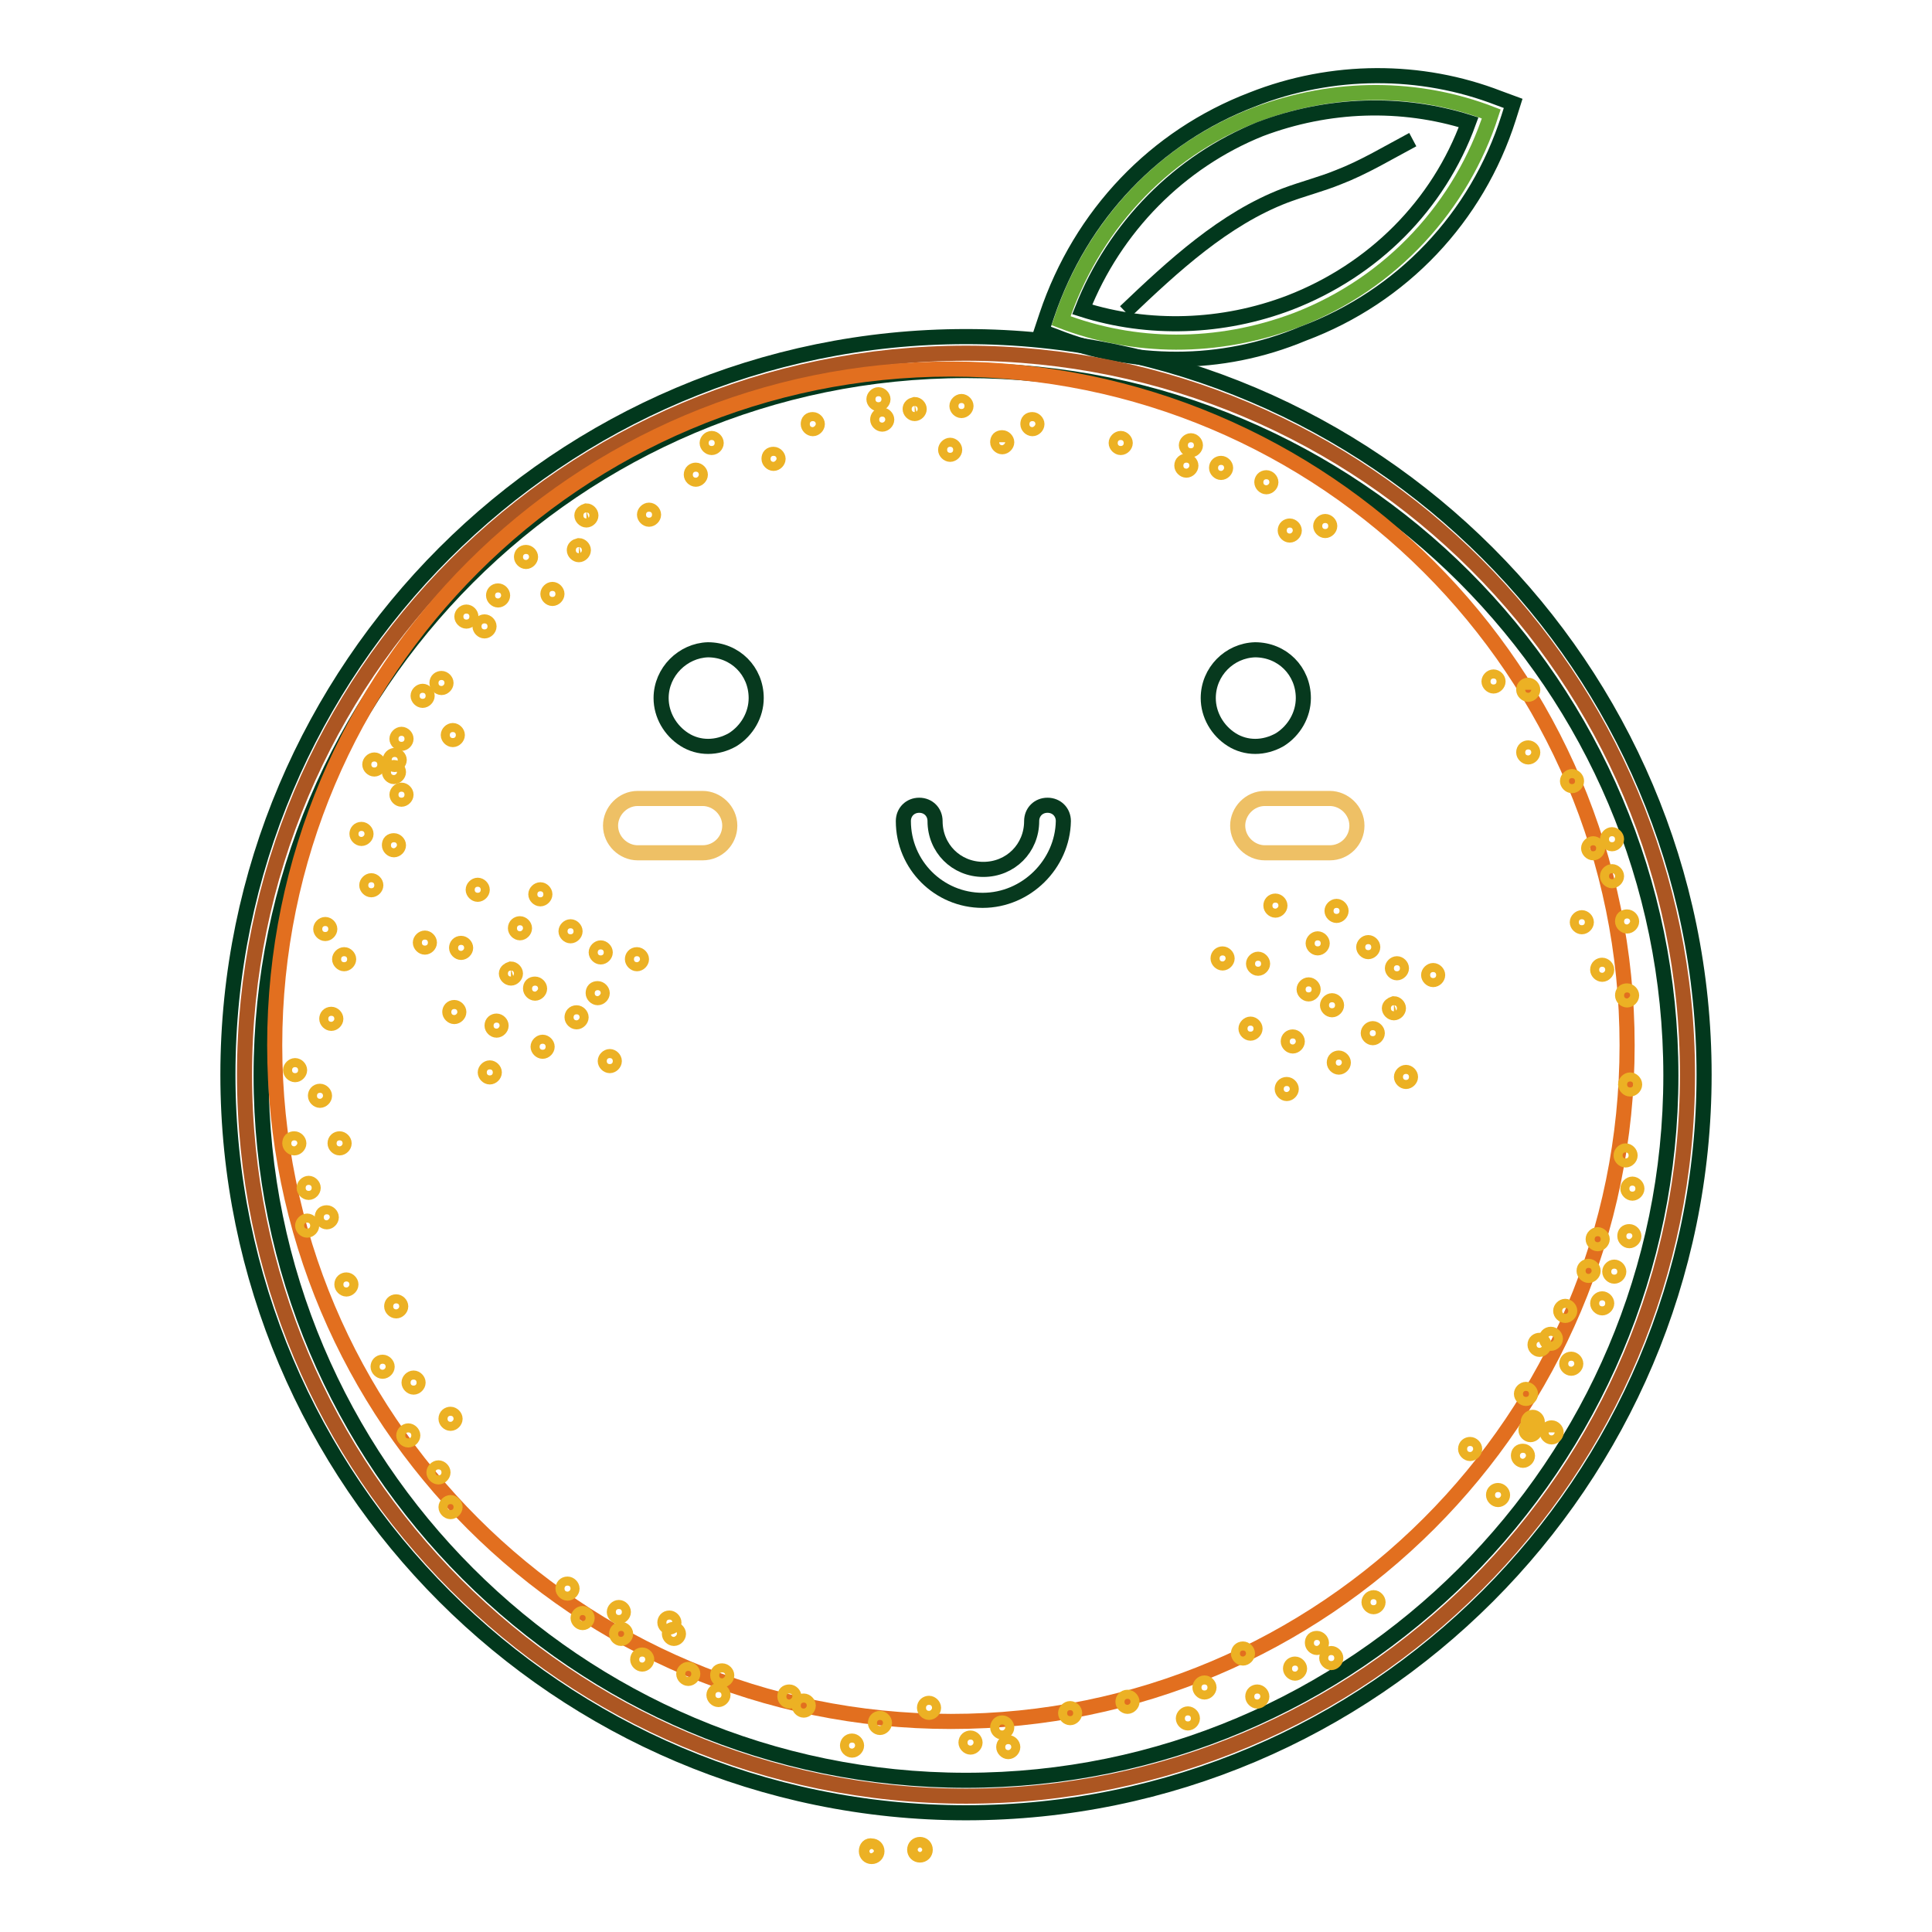 <?xml version="1.0" encoding="utf-8"?>
<!-- Svg Vector Icons : http://www.onlinewebfonts.com/icon -->
<!DOCTYPE svg PUBLIC "-//W3C//DTD SVG 1.1//EN" "http://www.w3.org/Graphics/SVG/1.1/DTD/svg11.dtd">
<svg version="1.1" xmlns="http://www.w3.org/2000/svg" xmlns:xlink="http://www.w3.org/1999/xlink" x="0px" y="0px" viewBox="0 0 256 256" enable-background="new 0 0 256 256" xml:space="preserve">
<g> <path stroke-width="2" fill-opacity="0" stroke="#66a733"  d="M197.6,15.1c-9.6-3.7-20.6-3.9-31.2,0.1c-12.8,4.9-21.8,15.3-25.8,27.3c9.6,3.7,20.6,3.9,31.2-0.1 C184.5,37.5,193.7,27.2,197.6,15.1z"/> <path stroke-width="2" fill-opacity="0" stroke="#02381d"  d="M155.9,47.6c-5.5,0-11-1-16-3l-1.9-0.7l0.7-2.1c4.5-13.4,14.4-23.7,27.2-28.6C176.5,9,188.3,9,198.6,13 l1.9,0.7l-0.6,1.9c-4.2,13.2-14.1,23.7-27.2,28.6C167.2,46.5,161.5,47.6,155.9,47.6z M143.4,41c8.8,2.8,18.6,2.5,27.5-0.9 c11.1-4.3,19.7-12.9,23.7-23.9c-8.9-2.8-18.6-2.5-27.6,0.9C156.3,21.4,147.7,30.1,143.4,41z"/> <path stroke-width="2" fill-opacity="0" stroke="#02381d"  d="M149.1,41.3c6.4-6.1,13.1-12.3,21.2-15.4c2.4-0.9,4.8-1.5,7-2.4c3.4-1.3,6.7-3.3,9.9-5"/> <path stroke-width="2" fill-opacity="0" stroke="#ac5622"  d="M32.4,142.4c0,52.8,42.8,95.6,95.6,95.6c52.8,0,95.6-42.8,95.6-95.6c0-52.8-42.8-95.6-95.6-95.6 C75.2,46.8,32.4,89.6,32.4,142.4z"/> <path stroke-width="2" fill-opacity="0" stroke="#02381d"  d="M128,240.2c-53.9,0-97.8-43.9-97.8-97.8c0-53.9,43.9-97.8,97.8-97.8s97.8,43.9,97.8,97.8 C225.8,196.3,181.9,240.2,128,240.2z M128,49.1c-51.5,0-93.4,41.9-93.4,93.4c0,51.5,41.9,93.4,93.4,93.4 c51.5,0,93.4-41.9,93.4-93.4C221.4,90.9,179.5,49.1,128,49.1L128,49.1z"/> <path stroke-width="2" fill-opacity="0" stroke="#e26f1f"  d="M36.4,138.5c0,49.5,40.1,89.6,89.6,89.6c49.5,0,89.6-40.1,89.6-89.6l0,0c0-49.5-40.1-89.6-89.6-89.6 C76.6,48.9,36.4,89,36.4,138.5L36.4,138.5z"/> <path stroke-width="2" fill-opacity="0" stroke="#ecb124"  d="M122.5,226.3c0,0.3,0.3,0.6,0.6,0.6c0.3,0,0.6-0.3,0.6-0.6v0c0-0.3-0.3-0.6-0.6-0.6 C122.8,225.7,122.5,225.9,122.5,226.3C122.5,226.3,122.5,226.3,122.5,226.3z"/> <path stroke-width="2" fill-opacity="0" stroke="#ecb124"  d="M112.3,231.3c0,0.3,0.3,0.6,0.6,0.6c0.3,0,0.6-0.3,0.6-0.6v0c0-0.3-0.3-0.6-0.6-0.6 C112.5,230.7,112.3,231,112.3,231.3C112.3,231.3,112.3,231.3,112.3,231.3z"/> <path stroke-width="2" fill-opacity="0" stroke="#ecb124"  d="M105.9,226c0,0.3,0.3,0.6,0.6,0.6c0.3,0,0.6-0.3,0.6-0.6v0c0-0.3-0.3-0.6-0.6-0.6 C106.2,225.4,105.9,225.6,105.9,226C105.9,226,105.9,226,105.9,226z"/> <path stroke-width="2" fill-opacity="0" stroke="#ecb124"  d="M116,228.3c0,0.3,0.3,0.6,0.6,0.6c0.3,0,0.6-0.3,0.6-0.6c0,0,0,0,0,0c0-0.3-0.3-0.6-0.6-0.6 C116.2,227.7,116,228,116,228.3L116,228.3z"/> <path stroke-width="2" fill-opacity="0" stroke="#ecb124"  d="M121.2,245.1c0,0.4,0.3,0.7,0.7,0.7c0.4,0,0.7-0.3,0.7-0.7s-0.3-0.7-0.7-0.7 C121.5,244.4,121.2,244.7,121.2,245.1z"/> <path stroke-width="2" fill-opacity="0" stroke="#ecb124"  d="M128,230.9c0,0.3,0.3,0.6,0.6,0.6c0.3,0,0.6-0.3,0.6-0.6c0,0,0,0,0,0c0-0.3-0.3-0.6-0.6-0.6 C128.3,230.3,128,230.5,128,230.9L128,230.9z"/> <path stroke-width="2" fill-opacity="0" stroke="#ecb124"  d="M132.2,228.9c0,0.3,0.3,0.6,0.6,0.6c0.3,0,0.6-0.3,0.6-0.6c0,0,0,0,0,0c0-0.3-0.3-0.6-0.6-0.6 C132.4,228.3,132.2,228.6,132.2,228.9L132.2,228.9z"/> <path stroke-width="2" fill-opacity="0" stroke="#ecb124"  d="M133,231.5c0,0.3,0.3,0.6,0.6,0.6c0.3,0,0.6-0.3,0.6-0.6c0,0,0,0,0,0c0-0.3-0.3-0.6-0.6-0.6 C133.3,230.9,133,231.1,133,231.5L133,231.5z"/> <path stroke-width="2" fill-opacity="0" stroke="#ecb124"  d="M141.2,227c0,0.3,0.3,0.6,0.6,0.6c0.3,0,0.6-0.3,0.6-0.6c0,0,0,0,0,0c0-0.3-0.3-0.6-0.6-0.6 C141.5,226.4,141.2,226.7,141.2,227L141.2,227z"/> <path stroke-width="2" fill-opacity="0" stroke="#ecb124"  d="M88.1,215c0,0.3,0.3,0.6,0.6,0.6c0.3,0,0.6-0.3,0.6-0.6c0,0,0,0,0,0c0-0.3-0.3-0.6-0.6-0.6 C88.3,214.4,88.1,214.7,88.1,215L88.1,215z"/> <path stroke-width="2" fill-opacity="0" stroke="#ecb124"  d="M76.6,214.4c0,0.3,0.3,0.6,0.6,0.6c0.3,0,0.6-0.3,0.6-0.6c0,0,0,0,0,0c0-0.3-0.3-0.6-0.6-0.6 C76.9,213.8,76.6,214.1,76.6,214.4L76.6,214.4z"/> <path stroke-width="2" fill-opacity="0" stroke="#ecb124"  d="M88.7,216.5c0,0.3,0.3,0.6,0.6,0.6c0.3,0,0.6-0.3,0.6-0.6c0,0,0,0,0,0c0-0.3-0.3-0.6-0.6-0.6 C88.9,215.9,88.7,216.1,88.7,216.5C88.7,216.5,88.7,216.5,88.7,216.5z"/> <path stroke-width="2" fill-opacity="0" stroke="#ecb124"  d="M81.4,213.6c0,0.3,0.3,0.6,0.6,0.6c0.3,0,0.6-0.3,0.6-0.6c0,0,0,0,0,0c0-0.3-0.3-0.6-0.6-0.6 C81.7,213,81.4,213.3,81.4,213.6C81.4,213.6,81.4,213.6,81.4,213.6z"/> <path stroke-width="2" fill-opacity="0" stroke="#ecb124"  d="M84.5,219.9c0,0.3,0.3,0.6,0.6,0.6c0.3,0,0.6-0.3,0.6-0.6v0c0-0.3-0.3-0.6-0.6-0.6 C84.8,219.3,84.5,219.5,84.5,219.9C84.5,219.9,84.5,219.9,84.5,219.9z"/> <path stroke-width="2" fill-opacity="0" stroke="#ecb124"  d="M90.6,221.8c0,0.3,0.3,0.6,0.6,0.6c0.3,0,0.6-0.3,0.6-0.6v0c0-0.3-0.3-0.6-0.6-0.6 C90.9,221.2,90.6,221.5,90.6,221.8C90.6,221.8,90.6,221.8,90.6,221.8z"/> <path stroke-width="2" fill-opacity="0" stroke="#ecb124"  d="M95.1,222c0,0.3,0.3,0.6,0.6,0.6c0.3,0,0.6-0.3,0.6-0.6c0,0,0,0,0,0c0-0.3-0.3-0.6-0.6-0.6 C95.3,221.4,95.1,221.6,95.1,222L95.1,222z"/> <path stroke-width="2" fill-opacity="0" stroke="#ecb124"  d="M94.6,224.6c0,0.3,0.3,0.6,0.6,0.6c0.3,0,0.6-0.3,0.6-0.6v0c0-0.3-0.3-0.6-0.6-0.6S94.6,224.3,94.6,224.6 C94.6,224.6,94.6,224.6,94.6,224.6z"/> <path stroke-width="2" fill-opacity="0" stroke="#ecb124"  d="M104,224.8c0,0.3,0.3,0.6,0.6,0.6c0.3,0,0.6-0.3,0.6-0.6c0,0,0,0,0,0c0-0.3-0.3-0.6-0.6-0.6 C104.2,224.2,104,224.4,104,224.8C104,224.8,104,224.8,104,224.8z"/> <path stroke-width="2" fill-opacity="0" stroke="#ecb124"  d="M59.1,188c0,0.3,0.3,0.6,0.6,0.6c0.3,0,0.6-0.3,0.6-0.6c0,0,0,0,0,0c0-0.3-0.3-0.6-0.6-0.6 C59.4,187.4,59.1,187.6,59.1,188L59.1,188z"/> <path stroke-width="2" fill-opacity="0" stroke="#ecb124"  d="M50.1,181.1c0,0.3,0.3,0.6,0.6,0.6c0.3,0,0.6-0.3,0.6-0.6v0c0-0.3-0.3-0.6-0.6-0.6 C50.3,180.5,50.1,180.8,50.1,181.1C50.1,181.1,50.1,181.1,50.1,181.1z"/> <path stroke-width="2" fill-opacity="0" stroke="#ecb124"  d="M51.9,173.1c0,0.3,0.3,0.6,0.6,0.6c0.3,0,0.6-0.3,0.6-0.6v0c0-0.3-0.3-0.6-0.6-0.6 C52.1,172.5,51.9,172.8,51.9,173.1C51.9,173.1,51.9,173.1,51.9,173.1z"/> <path stroke-width="2" fill-opacity="0" stroke="#ecb124"  d="M54.2,183.2c0,0.3,0.3,0.6,0.6,0.6c0.3,0,0.6-0.3,0.6-0.6c0,0,0,0,0,0c0-0.3-0.3-0.6-0.6-0.6 C54.5,182.6,54.2,182.9,54.2,183.2L54.2,183.2z"/> <path stroke-width="2" fill-opacity="0" stroke="#ecb124"  d="M53.5,190.2c0,0.3,0.3,0.6,0.6,0.6c0.3,0,0.6-0.3,0.6-0.6c0,0,0,0,0,0c0-0.3-0.3-0.6-0.6-0.6 C53.8,189.6,53.5,189.9,53.5,190.2L53.5,190.2z"/> <path stroke-width="2" fill-opacity="0" stroke="#ecb124"  d="M57.5,195.1c0,0.3,0.3,0.6,0.6,0.6c0.3,0,0.6-0.3,0.6-0.6v0c0-0.3-0.3-0.6-0.6-0.6 C57.8,194.5,57.5,194.8,57.5,195.1C57.5,195.1,57.5,195.1,57.5,195.1z"/> <path stroke-width="2" fill-opacity="0" stroke="#ecb124"  d="M74.6,210.5c0,0.3,0.3,0.6,0.6,0.6c0.3,0,0.6-0.3,0.6-0.6c0,0,0,0,0,0c0-0.3-0.3-0.6-0.6-0.6 C74.8,209.9,74.6,210.2,74.6,210.5L74.6,210.5z"/> <path stroke-width="2" fill-opacity="0" stroke="#ecb124"  d="M59.1,199.7c0,0.3,0.3,0.6,0.6,0.6c0.3,0,0.6-0.3,0.6-0.6c0,0,0,0,0,0c0-0.3-0.3-0.6-0.6-0.6 C59.4,199.1,59.1,199.4,59.1,199.7L59.1,199.7z"/> <path stroke-width="2" fill-opacity="0" stroke="#ecb124"  d="M81.7,216.5c0,0.3,0.3,0.6,0.6,0.6c0.3,0,0.6-0.3,0.6-0.6c0,0,0,0,0,0c0-0.3-0.3-0.6-0.6-0.6 C82,215.9,81.7,216.1,81.7,216.5C81.7,216.5,81.7,216.5,81.7,216.5z"/> <path stroke-width="2" fill-opacity="0" stroke="#ecb124"  d="M44.4,151.5c0,0.3,0.3,0.6,0.6,0.6c0.3,0,0.6-0.3,0.6-0.6c0,0,0,0,0,0c0-0.3-0.3-0.6-0.6-0.6 C44.7,150.9,44.4,151.1,44.4,151.5L44.4,151.5z"/> <path stroke-width="2" fill-opacity="0" stroke="#ecb124"  d="M38.5,141.8c0,0.3,0.3,0.6,0.6,0.6c0.3,0,0.6-0.3,0.6-0.6c0,0,0,0,0,0c0-0.3-0.3-0.6-0.6-0.6 C38.8,141.2,38.5,141.5,38.5,141.8C38.5,141.8,38.5,141.8,38.5,141.8z"/> <path stroke-width="2" fill-opacity="0" stroke="#ecb124"  d="M43.3,135c0,0.3,0.3,0.6,0.6,0.6c0.3,0,0.6-0.3,0.6-0.6v0c0-0.3-0.3-0.6-0.6-0.6 C43.5,134.4,43.3,134.7,43.3,135C43.3,135,43.3,135,43.3,135z"/> <path stroke-width="2" fill-opacity="0" stroke="#ecb124"  d="M41.8,145.2c0,0.3,0.3,0.6,0.6,0.6c0.3,0,0.6-0.3,0.6-0.6v0c0-0.3-0.3-0.6-0.6-0.6 C42,144.6,41.8,144.9,41.8,145.2C41.8,145.2,41.8,145.2,41.8,145.2z"/> <path stroke-width="2" fill-opacity="0" stroke="#ecb124"  d="M38.4,151.5c0,0.3,0.3,0.6,0.6,0.6c0.3,0,0.6-0.3,0.6-0.6c0,0,0,0,0,0c0-0.3-0.3-0.6-0.6-0.6 C38.6,150.9,38.4,151.1,38.4,151.5L38.4,151.5z"/> <path stroke-width="2" fill-opacity="0" stroke="#ecb124"  d="M40.3,157.4c0,0.3,0.3,0.6,0.6,0.6c0.3,0,0.6-0.3,0.6-0.6c0,0,0,0,0,0c0-0.3-0.3-0.6-0.6-0.6 C40.6,156.8,40.3,157.1,40.3,157.4C40.3,157.4,40.3,157.4,40.3,157.4z"/> <path stroke-width="2" fill-opacity="0" stroke="#ecb124"  d="M42.7,161.3c0,0.3,0.3,0.6,0.6,0.6c0.3,0,0.6-0.3,0.6-0.6c0,0,0,0,0,0c0-0.3-0.3-0.6-0.6-0.6 C42.9,160.7,42.7,160.9,42.7,161.3L42.7,161.3z"/> <path stroke-width="2" fill-opacity="0" stroke="#ecb124"  d="M40.1,162.4c0,0.3,0.3,0.6,0.6,0.6c0.3,0,0.6-0.3,0.6-0.6c0,0,0,0,0,0c0-0.3-0.3-0.6-0.6-0.6 C40.4,161.8,40.1,162.1,40.1,162.4C40.1,162.4,40.1,162.4,40.1,162.4z"/> <path stroke-width="2" fill-opacity="0" stroke="#ecb124"  d="M45.3,170.2c0,0.3,0.3,0.6,0.6,0.6c0.3,0,0.6-0.3,0.6-0.6c0,0,0,0,0,0c0-0.3-0.3-0.6-0.6-0.6 C45.6,169.6,45.3,169.8,45.3,170.2L45.3,170.2z"/> <path stroke-width="2" fill-opacity="0" stroke="#ecb124"  d="M42.5,123.1c0,0.3,0.3,0.6,0.6,0.6c0.3,0,0.6-0.3,0.6-0.6c0,0,0,0,0,0c0-0.3-0.3-0.6-0.6-0.6 C42.8,122.5,42.5,122.8,42.5,123.1C42.5,123.1,42.5,123.1,42.5,123.1z"/> <path stroke-width="2" fill-opacity="0" stroke="#ecb124"  d="M48.6,117.3c0,0.3,0.3,0.6,0.6,0.6c0.3,0,0.6-0.3,0.6-0.6c0,0,0,0,0,0c0-0.3-0.3-0.6-0.6-0.6 C48.9,116.7,48.6,117,48.6,117.3C48.6,117.3,48.6,117.3,48.6,117.3z"/> <path stroke-width="2" fill-opacity="0" stroke="#ecb124"  d="M67.1,129c0,0.3,0.3,0.6,0.6,0.6c0.3,0,0.6-0.3,0.6-0.6c0,0,0,0,0,0c0-0.3-0.3-0.6-0.6-0.6 C67.4,128.5,67.1,128.7,67.1,129C67.1,129,67.1,129,67.1,129z"/> <path stroke-width="2" fill-opacity="0" stroke="#ecb124"  d="M62.7,117.9c0,0.3,0.3,0.6,0.6,0.6c0.3,0,0.6-0.3,0.6-0.6c0,0,0,0,0,0c0-0.3-0.3-0.6-0.6-0.6 C63,117.3,62.7,117.6,62.7,117.9C62.7,117.9,62.7,117.9,62.7,117.9z"/> <path stroke-width="2" fill-opacity="0" stroke="#ecb124"  d="M55.7,124.9c0,0.3,0.3,0.6,0.6,0.6c0.3,0,0.6-0.3,0.6-0.6c0,0,0,0,0,0c0-0.3-0.3-0.6-0.6-0.6 C56,124.3,55.7,124.6,55.7,124.9C55.7,124.9,55.7,124.9,55.7,124.9z"/> <path stroke-width="2" fill-opacity="0" stroke="#ecb124"  d="M59.6,134.1c0,0.3,0.3,0.6,0.6,0.6c0.3,0,0.6-0.3,0.6-0.6v0c0-0.3-0.3-0.6-0.6-0.6 C59.8,133.5,59.6,133.8,59.6,134.1C59.6,134.1,59.6,134.1,59.6,134.1z"/> <path stroke-width="2" fill-opacity="0" stroke="#ecb124"  d="M60.5,125.6c0,0.3,0.3,0.6,0.6,0.6c0.3,0,0.6-0.3,0.6-0.6c0,0,0,0,0,0c0-0.3-0.3-0.6-0.6-0.6 C60.7,125,60.5,125.3,60.5,125.6C60.5,125.6,60.5,125.6,60.5,125.6z"/> <path stroke-width="2" fill-opacity="0" stroke="#ecb124"  d="M83.8,127.1c0,0.3,0.3,0.6,0.6,0.6s0.6-0.3,0.6-0.6c0,0,0,0,0,0c0-0.3-0.3-0.6-0.6-0.6 C84,126.5,83.8,126.8,83.8,127.1C83.8,127.1,83.8,127.1,83.8,127.1z"/> <path stroke-width="2" fill-opacity="0" stroke="#ecb124"  d="M79,126.2c0,0.3,0.3,0.6,0.6,0.6c0.3,0,0.6-0.3,0.6-0.6c0,0,0,0,0,0c0-0.3-0.3-0.6-0.6-0.6 C79.3,125.6,79,125.9,79,126.2C79,126.2,79,126.2,79,126.2z"/> <path stroke-width="2" fill-opacity="0" stroke="#ecb124"  d="M75,123.4c0,0.3,0.3,0.6,0.6,0.6c0.3,0,0.6-0.3,0.6-0.6c0,0,0,0,0,0c0-0.3-0.3-0.6-0.6-0.6 C75.3,122.8,75,123.1,75,123.4C75,123.4,75,123.4,75,123.4z"/> <path stroke-width="2" fill-opacity="0" stroke="#ecb124"  d="M70.3,131c0,0.3,0.3,0.6,0.6,0.6c0.3,0,0.6-0.3,0.6-0.6c0,0,0,0,0,0c0-0.3-0.3-0.6-0.6-0.6 C70.5,130.4,70.3,130.6,70.3,131C70.3,131,70.3,131,70.3,131z"/> <path stroke-width="2" fill-opacity="0" stroke="#ecb124"  d="M64.3,142.1c0,0.3,0.3,0.6,0.6,0.6c0.3,0,0.6-0.3,0.6-0.6c0,0,0,0,0,0c0-0.3-0.3-0.6-0.6-0.6 C64.6,141.5,64.3,141.8,64.3,142.1C64.3,142.1,64.3,142.1,64.3,142.1z"/> <path stroke-width="2" fill-opacity="0" stroke="#ecb124"  d="M65.2,135.9c0,0.3,0.3,0.6,0.6,0.6c0.3,0,0.6-0.3,0.6-0.6c0,0,0,0,0,0c0-0.3-0.3-0.6-0.6-0.6 C65.5,135.3,65.2,135.5,65.2,135.9L65.2,135.9z"/> <path stroke-width="2" fill-opacity="0" stroke="#ecb124"  d="M71.3,138.7c0,0.3,0.3,0.6,0.6,0.6c0.3,0,0.6-0.3,0.6-0.6c0,0,0,0,0,0c0-0.3-0.3-0.6-0.6-0.6 C71.6,138.1,71.3,138.4,71.3,138.7L71.3,138.7z"/> <path stroke-width="2" fill-opacity="0" stroke="#ecb124"  d="M75.8,134.8c0,0.3,0.3,0.6,0.6,0.6c0.3,0,0.6-0.3,0.6-0.6c0,0,0,0,0,0c0-0.3-0.3-0.6-0.6-0.6 C76,134.2,75.8,134.5,75.8,134.8C75.8,134.8,75.8,134.8,75.8,134.8z"/> <path stroke-width="2" fill-opacity="0" stroke="#ecb124"  d="M80.2,140.6c0,0.3,0.3,0.6,0.6,0.6c0.3,0,0.6-0.3,0.6-0.6c0,0,0,0,0,0c0-0.3-0.3-0.6-0.6-0.6 C80.5,140,80.2,140.3,80.2,140.6L80.2,140.6z"/> <path stroke-width="2" fill-opacity="0" stroke="#ecb124"  d="M78.6,131.6c0,0.3,0.3,0.6,0.6,0.6c0.3,0,0.6-0.3,0.6-0.6v0c0-0.3-0.3-0.6-0.6-0.6 C78.8,131,78.6,131.2,78.6,131.6C78.6,131.6,78.6,131.6,78.6,131.6z"/> <path stroke-width="2" fill-opacity="0" stroke="#ecb124"  d="M68.3,123c0,0.3,0.3,0.6,0.6,0.6c0.3,0,0.6-0.3,0.6-0.6c0,0,0,0,0,0c0-0.3-0.3-0.6-0.6-0.6 C68.6,122.4,68.3,122.6,68.3,123C68.3,123,68.3,123,68.3,123z"/> <path stroke-width="2" fill-opacity="0" stroke="#ecb124"  d="M71,118.5c0,0.3,0.3,0.6,0.6,0.6c0.3,0,0.6-0.3,0.6-0.6c0,0,0,0,0,0c0-0.3-0.3-0.6-0.6-0.6 C71.3,117.9,71,118.2,71,118.5C71,118.5,71,118.5,71,118.5z"/> <path stroke-width="2" fill-opacity="0" stroke="#ecb124"  d="M172.8,131.1c0,0.3,0.3,0.6,0.6,0.6s0.6-0.3,0.6-0.6c0,0,0,0,0,0c0-0.3-0.3-0.6-0.6-0.6 C173.1,130.5,172.8,130.8,172.8,131.1L172.8,131.1z"/> <path stroke-width="2" fill-opacity="0" stroke="#ecb124"  d="M168.4,120c0,0.3,0.3,0.6,0.6,0.6c0.3,0,0.6-0.3,0.6-0.6c0,0,0,0,0,0c0-0.3-0.3-0.6-0.6-0.6 C168.6,119.4,168.4,119.7,168.4,120C168.4,120,168.4,120,168.4,120z"/> <path stroke-width="2" fill-opacity="0" stroke="#ecb124"  d="M161.4,127c0,0.3,0.3,0.6,0.6,0.6c0.3,0,0.6-0.3,0.6-0.6c0,0,0,0,0,0c0-0.3-0.3-0.6-0.6-0.6 C161.7,126.4,161.4,126.6,161.4,127C161.4,127,161.4,127,161.4,127z"/> <path stroke-width="2" fill-opacity="0" stroke="#ecb124"  d="M165.1,136.3c0,0.3,0.3,0.6,0.6,0.6c0.3,0,0.6-0.3,0.6-0.6v0c0-0.3-0.3-0.6-0.6-0.6 C165.4,135.7,165.1,136,165.1,136.3C165.1,136.3,165.1,136.3,165.1,136.3z"/> <path stroke-width="2" fill-opacity="0" stroke="#ecb124"  d="M166.1,127.7c0,0.3,0.3,0.6,0.6,0.6c0.3,0,0.6-0.3,0.6-0.6c0,0,0,0,0,0c0-0.3-0.3-0.6-0.6-0.6 C166.4,127.1,166.1,127.4,166.1,127.7C166.1,127.7,166.1,127.7,166.1,127.7z"/> <path stroke-width="2" fill-opacity="0" stroke="#ecb124"  d="M189.3,129.2c0,0.3,0.3,0.6,0.6,0.6c0.3,0,0.6-0.3,0.6-0.6c0,0,0,0,0,0c0-0.3-0.3-0.6-0.6-0.6 C189.6,128.6,189.3,128.9,189.3,129.2C189.3,129.2,189.3,129.2,189.3,129.2z"/> <path stroke-width="2" fill-opacity="0" stroke="#ecb124"  d="M184.5,128.3c0,0.3,0.3,0.6,0.6,0.6c0.3,0,0.6-0.3,0.6-0.6c0,0,0,0,0,0c0-0.3-0.3-0.6-0.6-0.6 S184.5,128,184.5,128.3C184.5,128.3,184.5,128.3,184.5,128.3z"/> <path stroke-width="2" fill-opacity="0" stroke="#ecb124"  d="M180.7,125.5c0,0.3,0.3,0.6,0.6,0.6c0.3,0,0.6-0.3,0.6-0.6c0,0,0,0,0,0c0-0.3-0.3-0.6-0.6-0.6 C181,124.9,180.7,125.2,180.7,125.5C180.7,125.5,180.7,125.5,180.7,125.5z"/> <path stroke-width="2" fill-opacity="0" stroke="#ecb124"  d="M175.9,133.2c0,0.3,0.3,0.6,0.6,0.6c0.3,0,0.6-0.3,0.6-0.6c0,0,0,0,0,0c0-0.3-0.3-0.6-0.6-0.6 C176.2,132.6,175.9,132.9,175.9,133.2C175.9,133.2,175.9,133.2,175.9,133.2z"/> <path stroke-width="2" fill-opacity="0" stroke="#ecb124"  d="M169.9,144.3c0,0.3,0.3,0.6,0.6,0.6c0.3,0,0.6-0.3,0.6-0.6c0,0,0,0,0,0c0-0.3-0.3-0.6-0.6-0.6 C170.1,143.7,169.9,144,169.9,144.3C169.9,144.3,169.9,144.3,169.9,144.3z"/> <path stroke-width="2" fill-opacity="0" stroke="#ecb124"  d="M170.7,138c0,0.3,0.3,0.6,0.6,0.6c0.3,0,0.6-0.3,0.6-0.6v0c0-0.3-0.3-0.6-0.6-0.6 C171,137.4,170.7,137.6,170.7,138C170.7,138,170.7,138,170.7,138z"/> <path stroke-width="2" fill-opacity="0" stroke="#ecb124"  d="M176.8,140.8c0,0.3,0.3,0.6,0.6,0.6c0.3,0,0.6-0.3,0.6-0.6v0c0-0.3-0.3-0.6-0.6-0.6 C177.1,140.2,176.8,140.4,176.8,140.8C176.8,140.8,176.8,140.8,176.8,140.8z"/> <path stroke-width="2" fill-opacity="0" stroke="#ecb124"  d="M181.3,136.9c0,0.3,0.3,0.6,0.6,0.6c0.3,0,0.6-0.3,0.6-0.6v0c0-0.3-0.3-0.6-0.6-0.6 S181.3,136.6,181.3,136.9C181.3,136.9,181.3,136.9,181.3,136.9z"/> <path stroke-width="2" fill-opacity="0" stroke="#ecb124"  d="M185.7,142.7c0,0.3,0.3,0.6,0.6,0.6c0.3,0,0.6-0.3,0.6-0.6v0c0-0.3-0.3-0.6-0.6-0.6 C186,142.1,185.7,142.4,185.7,142.7C185.7,142.7,185.7,142.7,185.7,142.7z"/> <path stroke-width="2" fill-opacity="0" stroke="#ecb124"  d="M184.1,133.6c0,0.3,0.3,0.6,0.6,0.6c0.3,0,0.6-0.3,0.6-0.6c0,0,0,0,0,0c0-0.3-0.3-0.6-0.6-0.6 C184.4,133.1,184.1,133.3,184.1,133.6L184.1,133.6z"/> <path stroke-width="2" fill-opacity="0" stroke="#ecb124"  d="M174,125c0,0.3,0.3,0.6,0.6,0.6c0.3,0,0.6-0.3,0.6-0.6c0,0,0,0,0,0c0-0.3-0.3-0.6-0.6-0.6 C174.3,124.4,174,124.7,174,125C174,125,174,125,174,125z"/> <path stroke-width="2" fill-opacity="0" stroke="#ecb124"  d="M176.5,120.7c0,0.3,0.3,0.6,0.6,0.6c0.3,0,0.6-0.3,0.6-0.6c0,0,0,0,0,0c0-0.3-0.3-0.6-0.6-0.6 C176.8,120.1,176.5,120.4,176.5,120.7C176.5,120.7,176.5,120.7,176.5,120.7z"/> <path stroke-width="2" fill-opacity="0" stroke="#ecb124"  d="M45,127.1c0,0.3,0.3,0.6,0.6,0.6c0.3,0,0.6-0.3,0.6-0.6c0,0,0,0,0,0c0-0.3-0.3-0.6-0.6-0.6 C45.3,126.5,45,126.8,45,127.1C45,127.1,45,127.1,45,127.1z"/> <path stroke-width="2" fill-opacity="0" stroke="#ecb124"  d="M51.6,112c0,0.3,0.3,0.6,0.6,0.6c0.3,0,0.6-0.3,0.6-0.6c0,0,0,0,0,0c0-0.3-0.3-0.6-0.6-0.6 C51.8,111.4,51.6,111.6,51.6,112C51.6,112,51.6,112,51.6,112z"/> <path stroke-width="2" fill-opacity="0" stroke="#ecb124"  d="M51.7,100.7c0,0.3,0.3,0.6,0.6,0.6c0.3,0,0.6-0.3,0.6-0.6c0,0,0,0,0,0c0-0.3-0.3-0.6-0.6-0.6 C52,100.1,51.7,100.4,51.7,100.7C51.7,100.7,51.7,100.7,51.7,100.7z"/> <path stroke-width="2" fill-opacity="0" stroke="#ecb124"  d="M59.4,97.4c0,0.3,0.3,0.6,0.6,0.6c0.3,0,0.6-0.3,0.6-0.6c0,0,0,0,0,0c0-0.3-0.3-0.6-0.6-0.6 C59.7,96.8,59.4,97.1,59.4,97.4C59.4,97.4,59.4,97.4,59.4,97.4z"/> <path stroke-width="2" fill-opacity="0" stroke="#ecb124"  d="M52.6,105.3c0,0.3,0.3,0.6,0.6,0.6c0.3,0,0.6-0.3,0.6-0.6c0,0,0,0,0,0c0-0.3-0.3-0.6-0.6-0.6 C52.9,104.7,52.6,105,52.6,105.3C52.6,105.3,52.6,105.3,52.6,105.3z"/> <path stroke-width="2" fill-opacity="0" stroke="#ecb124"  d="M55.4,92.2c0,0.3,0.3,0.6,0.6,0.6c0.3,0,0.6-0.3,0.6-0.6c0,0,0,0,0,0c0-0.3-0.3-0.6-0.6-0.6 C55.7,91.6,55.4,91.9,55.4,92.2C55.4,92.2,55.4,92.2,55.4,92.2z"/> <path stroke-width="2" fill-opacity="0" stroke="#ecb124"  d="M52.6,97.9c0,0.3,0.3,0.6,0.6,0.6c0.3,0,0.6-0.3,0.6-0.6c0,0,0,0,0,0c0-0.3-0.3-0.6-0.6-0.6 C52.9,97.3,52.6,97.6,52.6,97.9C52.6,97.9,52.6,97.9,52.6,97.9z"/> <path stroke-width="2" fill-opacity="0" stroke="#ecb124"  d="M51.6,102.3c0,0.3,0.3,0.6,0.6,0.6c0.3,0,0.6-0.3,0.6-0.6c0,0,0,0,0,0c0-0.3-0.3-0.6-0.6-0.6 C51.8,101.7,51.6,102,51.6,102.3C51.6,102.3,51.6,102.3,51.6,102.3z"/> <path stroke-width="2" fill-opacity="0" stroke="#ecb124"  d="M49,101.3c0,0.3,0.3,0.6,0.6,0.6c0.3,0,0.6-0.3,0.6-0.6c0,0,0,0,0,0c0-0.3-0.3-0.6-0.6-0.6 C49.3,100.7,49,101,49,101.3C49,101.3,49,101.3,49,101.3z"/> <path stroke-width="2" fill-opacity="0" stroke="#ecb124"  d="M47.3,110.5c0,0.3,0.3,0.6,0.6,0.6c0.3,0,0.6-0.3,0.6-0.6c0,0,0,0,0,0c0-0.3-0.3-0.6-0.6-0.6 C47.5,109.9,47.3,110.2,47.3,110.5C47.3,110.5,47.3,110.5,47.3,110.5z"/> <path stroke-width="2" fill-opacity="0" stroke="#ecb124"  d="M72.6,78.7c0,0.3,0.3,0.6,0.6,0.6c0.3,0,0.6-0.3,0.6-0.6c0,0,0,0,0,0c0-0.3-0.3-0.6-0.6-0.6 C72.9,78.1,72.6,78.4,72.6,78.7C72.6,78.7,72.6,78.7,72.6,78.7z"/> <path stroke-width="2" fill-opacity="0" stroke="#ecb124"  d="M77.1,68.3c0,0.3,0.3,0.6,0.6,0.6c0.3,0,0.6-0.3,0.6-0.6c0,0,0,0,0,0c0-0.3-0.3-0.6-0.6-0.6 C77.4,67.8,77.1,68,77.1,68.3C77.1,68.3,77.1,68.3,77.1,68.3z"/> <path stroke-width="2" fill-opacity="0" stroke="#ecb124"  d="M85.4,68.2c0,0.3,0.3,0.6,0.6,0.6c0.3,0,0.6-0.3,0.6-0.6c0,0,0,0,0,0c0-0.3-0.3-0.6-0.6-0.6 C85.7,67.6,85.4,67.9,85.4,68.2C85.4,68.2,85.4,68.2,85.4,68.2z"/> <path stroke-width="2" fill-opacity="0" stroke="#ecb124"  d="M76.1,72.9c0,0.3,0.3,0.6,0.6,0.6c0.3,0,0.6-0.3,0.6-0.6c0,0,0,0,0,0c0-0.3-0.3-0.6-0.6-0.6 C76.3,72.4,76.1,72.6,76.1,72.9C76.1,72.9,76.1,72.9,76.1,72.9z"/> <path stroke-width="2" fill-opacity="0" stroke="#ecb124"  d="M69.1,73.8c0,0.3,0.3,0.6,0.6,0.6c0.3,0,0.6-0.3,0.6-0.6c0,0,0,0,0,0c0-0.3-0.3-0.6-0.6-0.6 C69.3,73.2,69.1,73.5,69.1,73.8C69.1,73.8,69.1,73.8,69.1,73.8z"/> <path stroke-width="2" fill-opacity="0" stroke="#ecb124"  d="M65.4,78.9c0,0.3,0.3,0.6,0.6,0.6c0.3,0,0.6-0.3,0.6-0.6c0,0,0,0,0,0c0-0.3-0.3-0.6-0.6-0.6 C65.6,78.3,65.4,78.6,65.4,78.9C65.4,78.9,65.4,78.9,65.4,78.9z"/> <path stroke-width="2" fill-opacity="0" stroke="#ecb124"  d="M63.6,83c0,0.3,0.3,0.6,0.6,0.6c0.3,0,0.6-0.3,0.6-0.6c0,0,0,0,0,0c0-0.3-0.3-0.6-0.6-0.6 C63.9,82.4,63.6,82.7,63.6,83C63.6,83,63.6,83,63.6,83z"/> <path stroke-width="2" fill-opacity="0" stroke="#ecb124"  d="M61.2,81.7c0,0.3,0.3,0.6,0.6,0.6c0.3,0,0.6-0.3,0.6-0.6c0,0,0,0,0,0c0-0.3-0.3-0.6-0.6-0.6 C61.5,81.1,61.2,81.4,61.2,81.7C61.2,81.7,61.2,81.7,61.2,81.7z"/> <path stroke-width="2" fill-opacity="0" stroke="#ecb124"  d="M57.9,90.5c0,0.3,0.3,0.6,0.6,0.6c0.3,0,0.6-0.3,0.6-0.6c0,0,0,0,0,0c0-0.3-0.3-0.6-0.6-0.6 C58.2,89.9,57.9,90.1,57.9,90.5C57.9,90.5,57.9,90.5,57.9,90.5z"/> <path stroke-width="2" fill-opacity="0" stroke="#ecb124"  d="M93.7,58.7c0,0.3,0.3,0.6,0.6,0.6c0.3,0,0.6-0.3,0.6-0.6c0,0,0,0,0,0c0-0.3-0.3-0.6-0.6-0.6 C94,58.1,93.7,58.4,93.7,58.7C93.7,58.7,93.7,58.7,93.7,58.7z"/> <path stroke-width="2" fill-opacity="0" stroke="#ecb124"  d="M101.9,60.8c0,0.3,0.3,0.6,0.6,0.6c0.3,0,0.6-0.3,0.6-0.6c0,0,0,0,0,0c0-0.3-0.3-0.6-0.6-0.6 C102.1,60.2,101.9,60.4,101.9,60.8C101.9,60.8,101.9,60.8,101.9,60.8z"/> <path stroke-width="2" fill-opacity="0" stroke="#ecb124"  d="M91.6,62.9c0,0.3,0.3,0.6,0.6,0.6c0.3,0,0.6-0.3,0.6-0.6c0,0,0,0,0,0c0-0.3-0.3-0.6-0.6-0.6 C91.9,62.3,91.6,62.5,91.6,62.9C91.6,62.9,91.6,62.9,91.6,62.9z"/> <path stroke-width="2" fill-opacity="0" stroke="#ecb124"  d="M125.3,59.6c0,0.3,0.3,0.6,0.6,0.6c0.3,0,0.6-0.3,0.6-0.6c0,0,0,0,0,0c0-0.3-0.3-0.6-0.6-0.6 C125.6,59,125.3,59.3,125.3,59.6C125.3,59.6,125.3,59.6,125.3,59.6z"/> <path stroke-width="2" fill-opacity="0" stroke="#ecb124"  d="M136.2,56.2c0,0.3,0.3,0.6,0.6,0.6c0.3,0,0.6-0.3,0.6-0.6c0,0,0,0,0,0c0-0.3-0.3-0.6-0.6-0.6 C136.4,55.6,136.2,55.8,136.2,56.2C136.2,56.2,136.2,56.2,136.2,56.2z"/> <path stroke-width="2" fill-opacity="0" stroke="#ecb124"  d="M132.2,58.6c0,0.3,0.3,0.6,0.6,0.6c0.3,0,0.6-0.3,0.6-0.6c0,0,0,0,0,0c0-0.3-0.3-0.6-0.6-0.6 C132.4,58,132.2,58.2,132.2,58.6C132.2,58.5,132.2,58.5,132.2,58.6z"/> <path stroke-width="2" fill-opacity="0" stroke="#ecb124"  d="M126.8,53.8c0,0.3,0.3,0.6,0.6,0.6c0.3,0,0.6-0.3,0.6-0.6l0,0c0-0.3-0.3-0.6-0.6-0.6 C127.1,53.2,126.8,53.5,126.8,53.8C126.8,53.8,126.8,53.8,126.8,53.8z"/> <path stroke-width="2" fill-opacity="0" stroke="#ecb124"  d="M120.6,54.2c0,0.3,0.3,0.6,0.6,0.6c0.3,0,0.6-0.3,0.6-0.6c0,0,0,0,0,0c0-0.3-0.3-0.6-0.6-0.6 C120.8,53.7,120.6,53.9,120.6,54.2C120.6,54.2,120.6,54.2,120.6,54.2z"/> <path stroke-width="2" fill-opacity="0" stroke="#ecb124"  d="M116.3,55.6c0,0.3,0.3,0.6,0.6,0.6c0.3,0,0.6-0.3,0.6-0.6c0,0,0,0,0,0c0-0.3-0.3-0.6-0.6-0.6 C116.5,55,116.3,55.3,116.3,55.6C116.3,55.6,116.3,55.6,116.3,55.6z"/> <path stroke-width="2" fill-opacity="0" stroke="#ecb124"  d="M115.8,52.9c0,0.3,0.3,0.6,0.6,0.6c0.3,0,0.6-0.3,0.6-0.6c0,0,0,0,0,0c0-0.3-0.3-0.6-0.6-0.6 C116.1,52.3,115.8,52.6,115.8,52.9C115.8,52.9,115.8,52.9,115.8,52.9z"/> <path stroke-width="2" fill-opacity="0" stroke="#ecb124"  d="M107.1,56.2c0,0.3,0.3,0.6,0.6,0.6c0.3,0,0.6-0.3,0.6-0.6c0,0,0,0,0,0c0-0.3-0.3-0.6-0.6-0.6 C107.3,55.6,107.1,55.8,107.1,56.2C107.1,56.2,107.1,56.2,107.1,56.2z"/> <path stroke-width="2" fill-opacity="0" stroke="#ecb124"  d="M175,69.7c0,0.3,0.3,0.6,0.6,0.6c0.3,0,0.6-0.3,0.6-0.6c0,0,0,0,0,0c0-0.3-0.3-0.6-0.6-0.6 C175.3,69.1,175,69.4,175,69.7C175,69.7,175,69.7,175,69.7z"/> <path stroke-width="2" fill-opacity="0" stroke="#ecb124"  d="M170.3,70.3c0,0.3,0.3,0.6,0.6,0.6s0.6-0.3,0.6-0.6c0,0,0,0,0,0c0-0.3-0.3-0.6-0.6-0.6 C170.6,69.7,170.3,69.9,170.3,70.3C170.3,70.3,170.3,70.3,170.3,70.3z"/> <path stroke-width="2" fill-opacity="0" stroke="#ecb124"  d="M167.2,63.9c0,0.3,0.3,0.6,0.6,0.6c0.3,0,0.6-0.3,0.6-0.6c0,0,0,0,0,0c0-0.3-0.3-0.6-0.6-0.6 C167.4,63.3,167.2,63.6,167.2,63.9C167.2,63.9,167.2,63.9,167.2,63.9z"/> <path stroke-width="2" fill-opacity="0" stroke="#ecb124"  d="M161.2,62c0,0.3,0.3,0.6,0.6,0.6c0.3,0,0.6-0.3,0.6-0.6c0,0,0,0,0,0c0-0.3-0.3-0.6-0.6-0.6 C161.5,61.4,161.2,61.6,161.2,62C161.2,62,161.2,62,161.2,62z"/> <path stroke-width="2" fill-opacity="0" stroke="#ecb124"  d="M156.6,61.7c0,0.3,0.3,0.6,0.6,0.6c0.3,0,0.6-0.3,0.6-0.6c0,0,0,0,0,0c0-0.3-0.3-0.6-0.6-0.6 C156.9,61.1,156.6,61.3,156.6,61.7C156.6,61.7,156.6,61.7,156.6,61.7z"/> <path stroke-width="2" fill-opacity="0" stroke="#ecb124"  d="M157.2,59c0,0.3,0.3,0.6,0.6,0.6c0.3,0,0.6-0.3,0.6-0.6c0,0,0,0,0,0c0-0.3-0.3-0.6-0.6-0.6 C157.5,58.4,157.2,58.7,157.2,59C157.2,59,157.2,59,157.2,59z"/> <path stroke-width="2" fill-opacity="0" stroke="#ecb124"  d="M147.9,58.7c0,0.3,0.3,0.6,0.6,0.6c0.3,0,0.6-0.3,0.6-0.6c0,0,0,0,0,0c0-0.3-0.3-0.6-0.6-0.6 C148.2,58.1,147.9,58.4,147.9,58.7C147.9,58.7,147.9,58.7,147.9,58.7z"/> <path stroke-width="2" fill-opacity="0" stroke="#ecb124"  d="M201.9,91.4c0,0.3,0.3,0.6,0.6,0.6c0.3,0,0.6-0.3,0.6-0.6c0,0,0,0,0,0c0-0.3-0.3-0.6-0.6-0.6 C202.2,90.8,201.9,91,201.9,91.4C201.9,91.3,201.9,91.4,201.9,91.4z"/> <path stroke-width="2" fill-opacity="0" stroke="#ecb124"  d="M201.9,99.7c0,0.3,0.3,0.6,0.6,0.6c0.3,0,0.6-0.3,0.6-0.6c0,0,0,0,0,0c0-0.3-0.3-0.6-0.6-0.6 C202.2,99.1,201.9,99.3,201.9,99.7C201.9,99.7,201.9,99.7,201.9,99.7z"/> <path stroke-width="2" fill-opacity="0" stroke="#ecb124"  d="M197.3,90.3c0,0.3,0.3,0.6,0.6,0.6c0.3,0,0.6-0.3,0.6-0.6c0,0,0,0,0,0c0-0.3-0.3-0.6-0.6-0.6 C197.6,89.7,197.3,90,197.3,90.3C197.3,90.3,197.3,90.3,197.3,90.3z"/> <path stroke-width="2" fill-opacity="0" stroke="#ecb124"  d="M209,122.2c0,0.3,0.3,0.6,0.6,0.6c0.3,0,0.6-0.3,0.6-0.6c0,0,0,0,0,0c0-0.3-0.3-0.6-0.6-0.6 C209.3,121.6,209,121.9,209,122.2C209,122.2,209,122.2,209,122.2z"/> <path stroke-width="2" fill-opacity="0" stroke="#ecb124"  d="M215,131.9c0,0.3,0.3,0.6,0.6,0.6c0.3,0,0.6-0.3,0.6-0.6v0c0-0.3-0.3-0.6-0.6-0.6 C215.2,131.3,215,131.5,215,131.9C215,131.9,215,131.9,215,131.9z"/> <path stroke-width="2" fill-opacity="0" stroke="#ecb124"  d="M211.7,128.5c0,0.3,0.3,0.6,0.6,0.6c0.3,0,0.6-0.3,0.6-0.6c0,0,0,0,0,0c0-0.3-0.3-0.6-0.6-0.6 C212,127.9,211.7,128.1,211.7,128.5C211.7,128.5,211.7,128.5,211.7,128.5z"/> <path stroke-width="2" fill-opacity="0" stroke="#ecb124"  d="M215,122.1c0,0.3,0.3,0.6,0.6,0.6c0.3,0,0.6-0.3,0.6-0.6c0,0,0,0,0,0c0-0.3-0.3-0.6-0.6-0.6 C215.2,121.5,215,121.7,215,122.1C215,122.1,215,122.1,215,122.1z"/> <path stroke-width="2" fill-opacity="0" stroke="#ecb124"  d="M213,116.1c0,0.3,0.3,0.6,0.6,0.6c0.3,0,0.6-0.3,0.6-0.6c0,0,0,0,0,0c0-0.3-0.3-0.6-0.6-0.6 C213.3,115.5,213,115.8,213,116.1C213,116.1,213,116.1,213,116.1z"/> <path stroke-width="2" fill-opacity="0" stroke="#ecb124"  d="M210.5,112.4c0,0.3,0.3,0.6,0.6,0.6c0.3,0,0.6-0.3,0.6-0.6c0,0,0,0,0,0c0-0.3-0.3-0.6-0.6-0.6 C210.8,111.8,210.5,112.1,210.5,112.4C210.5,112.4,210.5,112.4,210.5,112.4z"/> <path stroke-width="2" fill-opacity="0" stroke="#ecb124"  d="M213,111.2c0,0.3,0.3,0.6,0.6,0.6c0.3,0,0.6-0.3,0.6-0.6c0,0,0,0,0,0c0-0.3-0.3-0.6-0.6-0.6 C213.3,110.6,213,110.9,213,111.2C213,111.2,213,111.2,213,111.2z"/> <path stroke-width="2" fill-opacity="0" stroke="#ecb124"  d="M207.7,103.5c0,0.3,0.3,0.6,0.6,0.6s0.6-0.3,0.6-0.6c0,0,0,0,0,0c0-0.3-0.3-0.6-0.6-0.6 C208,102.9,207.7,103.2,207.7,103.5C207.7,103.5,207.7,103.5,207.7,103.5z"/> <path stroke-width="2" fill-opacity="0" stroke="#ecb124"  d="M211.7,172.7c0,0.3,0.3,0.6,0.6,0.6c0.3,0,0.6-0.3,0.6-0.6c0,0,0,0,0,0c0-0.3-0.3-0.6-0.6-0.6 C212,172.1,211.7,172.4,211.7,172.7L211.7,172.7z"/> <path stroke-width="2" fill-opacity="0" stroke="#ecb124"  d="M204.9,177.4c0,0.3,0.3,0.6,0.6,0.6c0.3,0,0.6-0.3,0.6-0.6c0,0,0,0,0,0c0-0.3-0.3-0.6-0.6-0.6 C205.1,176.8,204.9,177.1,204.9,177.4L204.9,177.4z"/> <path stroke-width="2" fill-opacity="0" stroke="#ecb124"  d="M209.9,168.4c0,0.3,0.3,0.6,0.6,0.6c0.3,0,0.6-0.3,0.6-0.6v0c0-0.3-0.3-0.6-0.6-0.6 C210.2,167.8,209.9,168,209.9,168.4C209.9,168.4,209.9,168.4,209.9,168.4z"/> <path stroke-width="2" fill-opacity="0" stroke="#ecb124"  d="M215.3,163.8c0,0.3,0.3,0.6,0.6,0.6c0.3,0,0.6-0.3,0.6-0.6c0,0,0,0,0,0c0-0.3-0.3-0.6-0.6-0.6 C215.5,163.2,215.3,163.4,215.3,163.8L215.3,163.8z"/> <path stroke-width="2" fill-opacity="0" stroke="#ecb124"  d="M215.7,157.5c0,0.3,0.3,0.6,0.6,0.6c0.3,0,0.6-0.3,0.6-0.6v0c0-0.3-0.3-0.6-0.6-0.6 C216,156.9,215.7,157.2,215.7,157.5C215.7,157.5,215.7,157.5,215.7,157.5z"/> <path stroke-width="2" fill-opacity="0" stroke="#ecb124"  d="M214.8,153.1c0,0.3,0.3,0.6,0.6,0.6c0.3,0,0.6-0.3,0.6-0.6v0c0-0.3-0.3-0.6-0.6-0.6 C215.1,152.5,214.8,152.8,214.8,153.1C214.8,153.1,214.8,153.1,214.8,153.1z"/> <path stroke-width="2" fill-opacity="0" stroke="#ecb124"  d="M114.8,245.3c0,0.4,0.3,0.7,0.7,0.7c0.4,0,0.7-0.3,0.7-0.7c0-0.4-0.3-0.7-0.7-0.7 C115.1,244.5,114.8,244.8,114.8,245.3z"/> <path stroke-width="2" fill-opacity="0" stroke="#ecb124"  d="M215.4,143.7c0,0.3,0.3,0.6,0.6,0.6c0.3,0,0.6-0.3,0.6-0.6c0,0,0,0,0,0c0-0.3-0.3-0.6-0.6-0.6 C215.7,143.1,215.4,143.4,215.4,143.7L215.4,143.7z"/> <path stroke-width="2" fill-opacity="0" stroke="#ecb124"  d="M213.3,168.5c0,0.3,0.3,0.6,0.6,0.6c0.3,0,0.6-0.3,0.6-0.6c0,0,0,0,0,0c0-0.3-0.3-0.6-0.6-0.6 C213.6,167.9,213.3,168.2,213.3,168.5C213.3,168.5,213.3,168.5,213.3,168.5z"/> <path stroke-width="2" fill-opacity="0" stroke="#ecb124"  d="M206.8,173.7c0,0.3,0.3,0.6,0.6,0.6c0.3,0,0.6-0.3,0.6-0.6c0,0,0,0,0,0c0-0.3-0.3-0.6-0.6-0.6 C207.1,173.1,206.8,173.4,206.8,173.7L206.8,173.7z"/> <path stroke-width="2" fill-opacity="0" stroke="#ecb124"  d="M211.1,164.2c0,0.3,0.3,0.6,0.6,0.6c0.3,0,0.6-0.3,0.6-0.6v0c0-0.3-0.3-0.6-0.6-0.6 C211.4,163.6,211.1,163.9,211.1,164.2C211.1,164.2,211.1,164.2,211.1,164.2z"/> <path stroke-width="2" fill-opacity="0" stroke="#ecb124"  d="M203.4,178.2c0,0.3,0.3,0.6,0.6,0.6c0.3,0,0.6-0.3,0.6-0.6c0,0,0,0,0,0c0-0.3-0.3-0.6-0.6-0.6 C203.7,177.6,203.4,177.8,203.4,178.2L203.4,178.2z"/> <path stroke-width="2" fill-opacity="0" stroke="#ecb124"  d="M202.2,189.5c0,0.3,0.3,0.6,0.6,0.6c0.3,0,0.6-0.3,0.6-0.6c0,0,0,0,0,0c0-0.3-0.3-0.6-0.6-0.6 C202.5,188.9,202.2,189.1,202.2,189.5C202.2,189.5,202.2,189.5,202.2,189.5z"/> <path stroke-width="2" fill-opacity="0" stroke="#ecb124"  d="M194.2,192c0,0.3,0.3,0.6,0.6,0.6c0.3,0,0.6-0.3,0.6-0.6v0c0-0.3-0.3-0.6-0.6-0.6 C194.5,191.4,194.2,191.6,194.2,192C194.2,192,194.2,192,194.2,192z"/> <path stroke-width="2" fill-opacity="0" stroke="#ecb124"  d="M201.6,184.7c0,0.3,0.3,0.6,0.6,0.6c0.3,0,0.6-0.3,0.6-0.6c0,0,0,0,0,0c0-0.3-0.3-0.6-0.6-0.6 C201.9,184.1,201.6,184.4,201.6,184.7C201.6,184.7,201.6,184.7,201.6,184.7z"/> <path stroke-width="2" fill-opacity="0" stroke="#ecb124"  d="M197.9,198.1c0,0.3,0.3,0.6,0.6,0.6c0.3,0,0.6-0.3,0.6-0.6c0,0,0,0,0,0c0-0.3-0.3-0.6-0.6-0.6 C198.2,197.5,197.9,197.7,197.9,198.1C197.9,198.1,197.9,198.1,197.9,198.1z"/> <path stroke-width="2" fill-opacity="0" stroke="#ecb124"  d="M201.2,192.9c0,0.3,0.3,0.6,0.6,0.6c0.3,0,0.6-0.3,0.6-0.6v0c0-0.3-0.3-0.6-0.6-0.6 C201.4,192.3,201.2,192.5,201.2,192.9C201.2,192.9,201.2,192.9,201.2,192.9z"/> <path stroke-width="2" fill-opacity="0" stroke="#ecb124"  d="M202.5,188.4c0,0.3,0.3,0.6,0.6,0.6c0.3,0,0.6-0.3,0.6-0.6v0c0-0.3-0.3-0.6-0.6-0.6 C202.8,187.8,202.5,188.1,202.5,188.4C202.5,188.4,202.5,188.4,202.5,188.4z"/> <path stroke-width="2" fill-opacity="0" stroke="#ecb124"  d="M205,189.8c0,0.3,0.3,0.6,0.6,0.6c0.3,0,0.6-0.3,0.6-0.6v0c0-0.3-0.3-0.6-0.6-0.6 C205.3,189.2,205,189.4,205,189.8C205,189.7,205,189.7,205,189.8z"/> <path stroke-width="2" fill-opacity="0" stroke="#ecb124"  d="M207.6,180.7c0,0.3,0.3,0.6,0.6,0.6c0.3,0,0.6-0.3,0.6-0.6c0,0,0,0,0,0c0-0.3-0.3-0.6-0.6-0.6 C207.8,180.1,207.6,180.4,207.6,180.7L207.6,180.7z"/> <path stroke-width="2" fill-opacity="0" stroke="#ecb124"  d="M164.1,219.1c0,0.3,0.3,0.6,0.6,0.6s0.6-0.3,0.6-0.6c0,0,0,0,0,0c0-0.3-0.3-0.6-0.6-0.6 C164.3,218.5,164.1,218.8,164.1,219.1L164.1,219.1z"/> <path stroke-width="2" fill-opacity="0" stroke="#ecb124"  d="M156.8,227.7c0,0.3,0.3,0.6,0.6,0.6c0.3,0,0.6-0.3,0.6-0.6c0,0,0,0,0,0c0-0.3-0.3-0.6-0.6-0.6 C157.1,227.1,156.8,227.4,156.8,227.7L156.8,227.7z"/> <path stroke-width="2" fill-opacity="0" stroke="#ecb124"  d="M148.8,225.5c0,0.3,0.3,0.6,0.6,0.6c0.3,0,0.6-0.3,0.6-0.6c0,0,0,0,0,0c0-0.3-0.3-0.6-0.6-0.6 C149,224.9,148.8,225.2,148.8,225.5L148.8,225.5z"/> <path stroke-width="2" fill-opacity="0" stroke="#ecb124"  d="M159,223.6c0,0.3,0.3,0.6,0.6,0.6s0.6-0.3,0.6-0.6c0,0,0,0,0,0c0-0.3-0.3-0.6-0.6-0.6 C159.3,223,159,223.3,159,223.6L159,223.6z"/> <path stroke-width="2" fill-opacity="0" stroke="#ecb124"  d="M166,224.8c0,0.3,0.3,0.6,0.6,0.6c0.3,0,0.6-0.3,0.6-0.6c0,0,0,0,0,0c0-0.3-0.3-0.6-0.6-0.6 C166.3,224.2,166,224.4,166,224.8C166,224.8,166,224.8,166,224.8z"/> <path stroke-width="2" fill-opacity="0" stroke="#ecb124"  d="M171,221.1c0,0.3,0.3,0.6,0.6,0.6c0.3,0,0.6-0.3,0.6-0.6c0,0,0,0,0,0c0-0.3-0.3-0.6-0.6-0.6 C171.3,220.5,171,220.7,171,221.1L171,221.1z"/> <path stroke-width="2" fill-opacity="0" stroke="#ecb124"  d="M173.9,217.7c0,0.3,0.3,0.6,0.6,0.6c0.3,0,0.6-0.3,0.6-0.6v0c0-0.3-0.3-0.6-0.6-0.6 C174.1,217.1,173.9,217.3,173.9,217.7C173.9,217.7,173.9,217.7,173.9,217.7z"/> <path stroke-width="2" fill-opacity="0" stroke="#ecb124"  d="M175.8,219.7c0,0.3,0.3,0.6,0.6,0.6c0.3,0,0.6-0.3,0.6-0.6c0,0,0,0,0,0c0-0.3-0.3-0.6-0.6-0.6 C176.1,219.1,175.8,219.4,175.8,219.7L175.8,219.7z"/> <path stroke-width="2" fill-opacity="0" stroke="#ecb124"  d="M181.4,212.3c0,0.3,0.3,0.6,0.6,0.6c0.3,0,0.6-0.3,0.6-0.6v0c0-0.3-0.3-0.6-0.6-0.6 C181.7,211.7,181.4,212,181.4,212.3C181.4,212.3,181.4,212.3,181.4,212.3z"/> <path stroke-width="2" fill-opacity="0" stroke="#07391e"  d="M130.2,119.3c-5.8,0-10.5-4.7-10.5-10.5c0-1.2,0.9-2.1,2.1-2.1c1.2,0,2.1,0.9,2.1,2.1 c0,3.6,2.8,6.4,6.4,6.4c3.6,0,6.4-2.8,6.4-6.4c0-1.2,0.9-2.1,2.1-2.1c1.2,0,2.1,0.9,2.1,2.1C140.8,114.5,136,119.3,130.2,119.3 L130.2,119.3z M87.6,92.5c0,2.2,1.2,4.3,3.1,5.5c1.9,1.2,4.3,1.2,6.4,0c1.9-1.2,3.1-3.3,3.1-5.5c0-3.6-2.8-6.4-6.4-6.4 C90.5,86.2,87.6,89,87.6,92.5L87.6,92.5z M160.1,92.5c0,2.2,1.2,4.3,3.1,5.5c1.9,1.2,4.3,1.2,6.4,0c1.9-1.2,3.1-3.3,3.1-5.5 c0-3.6-2.8-6.4-6.4-6.4C162.9,86.2,160.1,89,160.1,92.5L160.1,92.5z"/> <path stroke-width="2" fill-opacity="0" stroke="#eec065"  d="M93.1,113h-8.6c-1.9,0-3.6-1.6-3.6-3.6c0-1.9,1.6-3.6,3.6-3.6h8.6c1.9,0,3.6,1.6,3.6,3.6 C96.7,111.4,95.1,113,93.1,113z"/> <path stroke-width="2" fill-opacity="0" stroke="#eec065"  d="M176.2,113h-8.6c-1.9,0-3.6-1.6-3.6-3.6c0-1.9,1.6-3.6,3.6-3.6h8.6c1.9,0,3.6,1.6,3.6,3.6 C179.8,111.4,178.2,113,176.2,113z"/></g>
</svg>